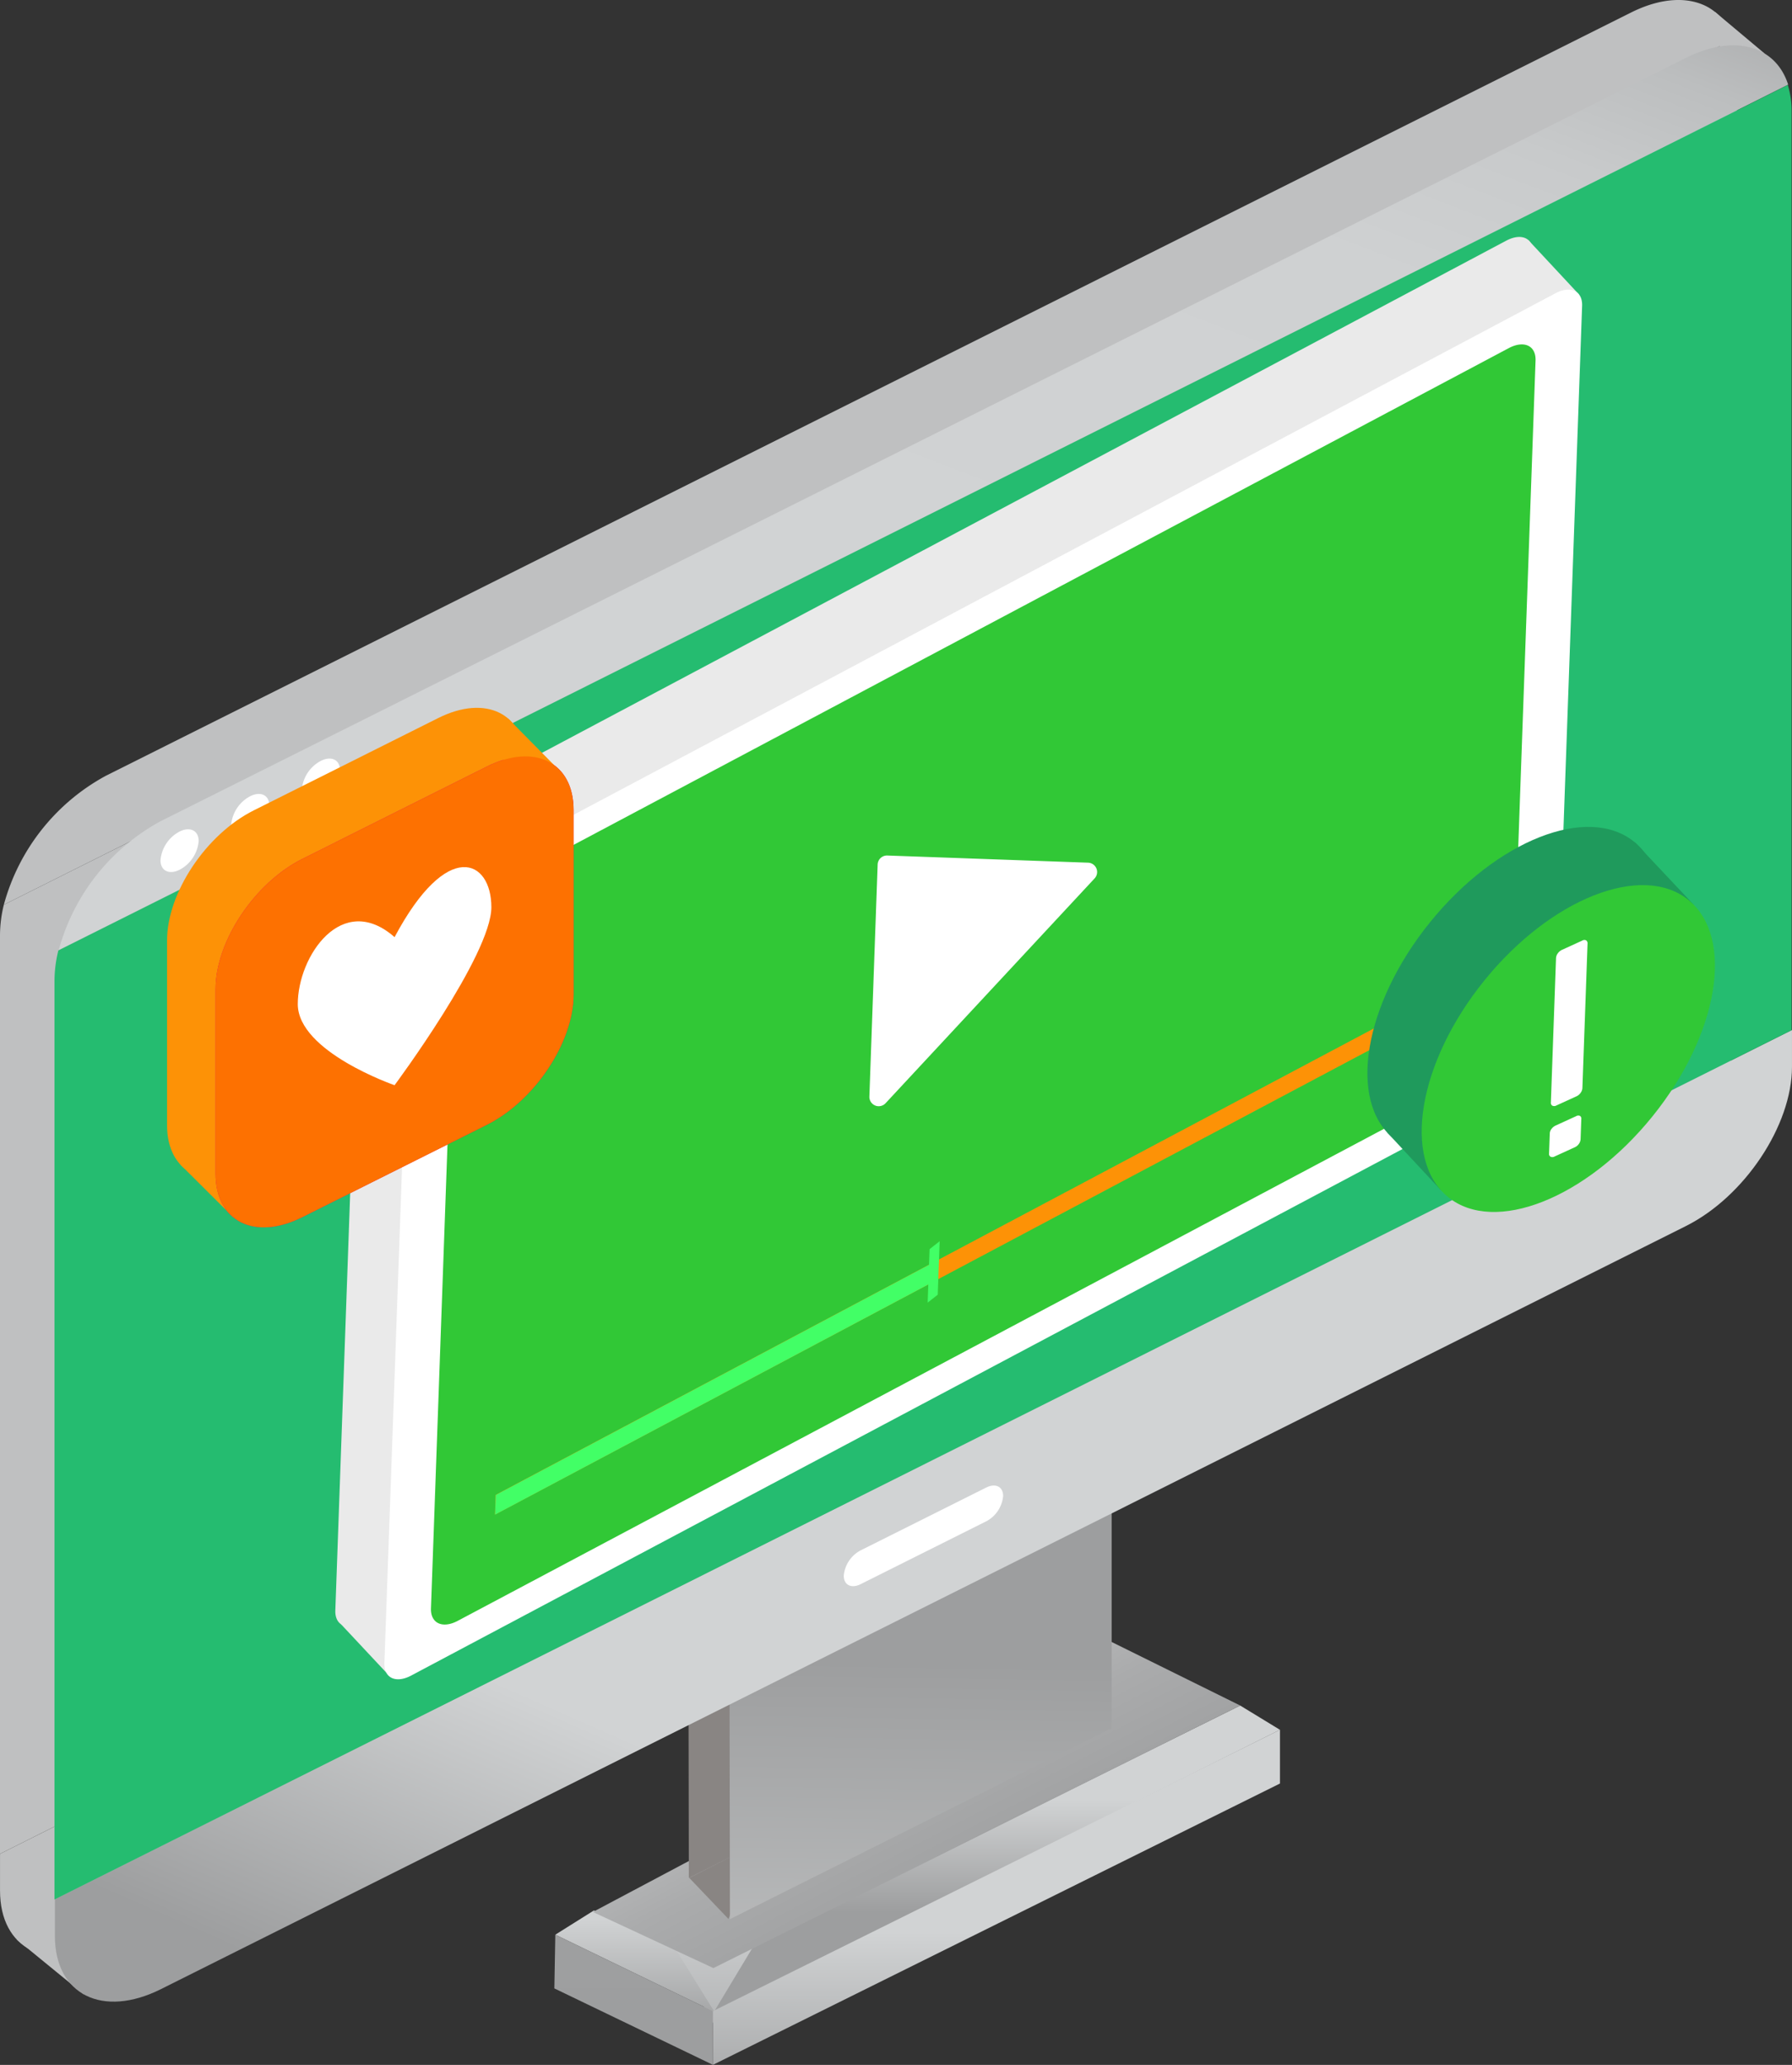 <svg xmlns="http://www.w3.org/2000/svg" xmlns:xlink="http://www.w3.org/1999/xlink" width="150.169" height="172.925" viewBox="0 0 150.169 172.925">
  <rect x="0" y="0" width="150.169" height="172.925" fill="#333333" stroke="none"/>
  <defs>
    <linearGradient id="linear-gradient" x1="0.5" y1="-0.419" x2="0.5" y2="2.014" gradientUnits="objectBoundingBox">
      <stop offset="0" stop-color="#d1d3d4"/>
      <stop offset="1" stop-color="#9d9e9f"/>
    </linearGradient>
    <linearGradient id="linear-gradient-2" x1="-0.125" y1="0.306" x2="-0.125" y2="0.67" xlink:href="#linear-gradient"/>
    <linearGradient id="linear-gradient-3" x1="0.5" y1="0.079" x2="0.5" y2="1.196" xlink:href="#linear-gradient"/>
    <linearGradient id="linear-gradient-4" x1="-0.125" y1="0.603" x2="-0.125" y2="1.174" xlink:href="#linear-gradient"/>
    <linearGradient id="linear-gradient-5" x1="0.5" y1="-0.694" x2="0.5" y2="0.788" gradientUnits="objectBoundingBox">
      <stop offset="0" stop-color="#d1d3d4"/>
      <stop offset="0.069" stop-color="#c1c3c4"/>
      <stop offset="0.174" stop-color="#b1b2b3"/>
      <stop offset="0.305" stop-color="#a5a6a7"/>
      <stop offset="0.489" stop-color="#9e9fa0"/>
      <stop offset="1" stop-color="#9d9e9f"/>
    </linearGradient>
    <linearGradient id="linear-gradient-6" x1="0.164" y1="0.184" x2="0.836" y2="0.846" gradientUnits="objectBoundingBox">
      <stop offset="0" stop-color="#d1d3d4"/>
      <stop offset="0.207" stop-color="#bbbcbd"/>
      <stop offset="0.441" stop-color="#aaabac"/>
      <stop offset="0.695" stop-color="#a0a1a2"/>
      <stop offset="1" stop-color="#9d9e9f"/>
    </linearGradient>
    <linearGradient id="linear-gradient-7" x1="0.497" y1="1.533" x2="0.508" y2="0.516" xlink:href="#linear-gradient"/>
    <linearGradient id="linear-gradient-8" x1="0.167" y1="0.983" x2="0.357" y2="0.74" gradientUnits="objectBoundingBox">
      <stop offset="0" stop-color="#9d9e9f"/>
      <stop offset="1" stop-color="#d1d3d4"/>
    </linearGradient>
    <linearGradient id="linear-gradient-9" x1="0.983" y1="-0.092" x2="0.489" y2="0.587" gradientUnits="objectBoundingBox">
      <stop offset="0" stop-color="#9d9e9f"/>
      <stop offset="0.069" stop-color="#acadae"/>
      <stop offset="0.174" stop-color="#bcbebf"/>
      <stop offset="0.305" stop-color="#c8cacb"/>
      <stop offset="0.489" stop-color="#cfd1d2"/>
      <stop offset="1" stop-color="#d1d3d4"/>
    </linearGradient>
  </defs>
  <g id="Group_63948" data-name="Group 63948" transform="translate(-131.597 0)">
    <g id="Group_63942" data-name="Group 63942" transform="translate(131.597 0)">
      <g id="Group_63929" data-name="Group 63929" transform="translate(46.455 137.286)">
        <path id="Path_109558" data-name="Path 109558" d="M777.676,1878.419l4.151,7.471,4.981-7.056Z" transform="translate(-768.269 -1853.292)" fill="url(#linear-gradient)"/>
        <path id="Path_109559" data-name="Path 109559" d="M866.716,1651.941l-40.853,20.267-3.333,5.531,47.52-23.765Z" transform="translate(-809.245 -1646.396)" fill="url(#linear-gradient-2)"/>
        <path id="Path_109560" data-name="Path 109560" d="M679.8,1853.53l-6.771-3.136-3.24,2.033,13.345,6.47Z" transform="translate(-669.71 -1827.691)" fill="url(#linear-gradient-3)"/>
        <path id="Path_109561" data-name="Path 109561" d="M822.53,1699.016v4.5l47.52-23.561v-4.5Z" transform="translate(-809.245 -1667.878)" fill="url(#linear-gradient-4)"/>
        <path id="Path_109562" data-name="Path 109562" d="M668.961,1873.883l-.08,4.5,13.287,6.4v-4.5Z" transform="translate(-668.881 -1849.148)" fill="url(#linear-gradient-5)"/>
        <path id="Path_109563" data-name="Path 109563" d="M760.459,1593.352l-44.143,21.99-10.1-4.7,43.03-22.829Z" transform="translate(-702.988 -1587.809)" fill="url(#linear-gradient-6)"/>
      </g>
      <g id="Group_63934" data-name="Group 63934" transform="translate(57.673 112.939)">
        <path id="Path_109564" data-name="Path 109564" d="M799.622,1787.827l3.289,3.446,2.506-6.382Z" transform="translate(-799.536 -1743.503)" fill="#898583"/>
        <g id="Group_63931" data-name="Group 63931" transform="translate(0 0)">
          <g id="Group_63930" data-name="Group 63930">
            <path id="Path_109565" data-name="Path 109565" d="M798.624,1322.236c.017,8.968.05,28.311.05,28.311l31.987-16v-28.335Z" transform="translate(-798.624 -1306.214)" fill="#898583"/>
          </g>
        </g>
        <path id="Path_109566" data-name="Path 109566" d="M1164.194,1306.214l3.446,3.446-3.916,2.036Z" transform="translate(-1132.156 -1306.214)" fill="#898583"/>
        <g id="Group_63933" data-name="Group 63933" transform="translate(3.446 3.446)">
          <g id="Group_63932" data-name="Group 63932">
            <path id="Path_109567" data-name="Path 109567" d="M870.513,1346.066V1374.4l-31.987,16s-.034-19.342-.05-28.31Z" transform="translate(-838.476 -1346.066)" fill="url(#linear-gradient-7)"/>
          </g>
        </g>
      </g>
      <g id="Group_63941" data-name="Group 63941" transform="translate(0 0)">
        <g id="Group_63937" data-name="Group 63937">
          <g id="Group_63935" data-name="Group 63935" transform="translate(0 82.452)">
            <path id="Path_109568" data-name="Path 109568" d="M131.6,1026.413v3.082c0,4.911,3.982,6.9,8.893,4.446l127.781-63.9c4.912-2.456,8.893-8.429,8.893-13.341v-3.082Z" transform="translate(-131.598 -953.613)" fill="#bfc0c1"/>
          </g>
          <g id="Group_63936" data-name="Group 63936" transform="translate(66.107 120.607)">
            <path id="Path_109569" data-name="Path 109569" d="M908.1,1397.9l-10.525,5.264c-.781.391-1.415.074-1.415-.708a2.663,2.663,0,0,1,1.415-2.123l10.525-5.264c.782-.391,1.415-.074,1.415.708A2.662,2.662,0,0,1,908.1,1397.9Z" transform="translate(-896.164 -1394.901)" fill="#bfc0c1"/>
          </g>
          <path id="Path_109570" data-name="Path 109570" d="M271.662,1.052,248.413,12.679,143.88,64.956a17.491,17.491,0,0,0-8.572,10.814L280.234,3.291A4.569,4.569,0,0,0,278.162.627C276.539-.3,274.228-.232,271.662,1.052Z" transform="translate(-134.987 0)" fill="#bfc0c1"/>
          <path id="Path_109571" data-name="Path 109571" d="M131.918,110.545a10.782,10.782,0,0,0-.321,2.527v76.954L245.023,133.3l32.142-16.075V40.272a7.233,7.233,0,0,0-.321-2.206Z" transform="translate(-131.597 -34.775)" fill="#bfc0c1"/>
          <path id="Path_109572" data-name="Path 109572" d="M237.2,760.321a3,3,0,0,1-1.6,2.4c-.882.441-1.6.084-1.6-.8a3.005,3.005,0,0,1,1.6-2.4C236.489,759.082,237.2,759.439,237.2,760.321Z" transform="translate(-225.155 -693.68)" fill="#bfc0c1"/>
          <path id="Path_109573" data-name="Path 109573" d="M305.7,726.064a3.005,3.005,0,0,1-1.6,2.4c-.882.441-1.6.084-1.6-.8a3.005,3.005,0,0,1,1.6-2.4C304.988,724.824,305.7,725.182,305.7,726.064Z" transform="translate(-287.732 -662.384)" fill="#bfc0c1"/>
          <path id="Path_109574" data-name="Path 109574" d="M374.2,691.807a3.005,3.005,0,0,1-1.6,2.4c-.882.441-1.6.083-1.6-.8a3.005,3.005,0,0,1,1.6-2.4C373.487,690.567,374.2,690.925,374.2,691.807Z" transform="translate(-350.308 -631.089)" fill="#bfc0c1"/>
        </g>
        <path id="Path_109575" data-name="Path 109575" d="M147.608,1878.357l5.644,4.615a38.709,38.709,0,0,0,.932-4.177C154.033,1878.746,147.608,1878.357,147.608,1878.357Z" transform="translate(-146.224 -1715.95)" fill="#bfc0c1"/>
        <path id="Path_109576" data-name="Path 109576" d="M1793.7,11.437l4.174,3.5h-3.662Z" transform="translate(-1649.992 -10.448)" fill="#bfc0c1"/>
        <g id="Group_63940" data-name="Group 63940" transform="translate(4.568 3.798)">
          <g id="Group_63938" data-name="Group 63938" transform="translate(0.033 82.452)">
            <path id="Path_109577" data-name="Path 109577" d="M184.81,1070.342v3.082c0,4.911,3.982,6.9,8.893,4.446l127.781-63.9c4.912-2.456,8.893-8.429,8.893-13.341v-3.082Z" transform="translate(-184.81 -997.542)" fill="url(#linear-gradient-8)"/>
          </g>
          <g id="Group_63939" data-name="Group 63939" transform="translate(66.139 120.607)">
            <path id="Path_109578" data-name="Path 109578" d="M961.316,1441.828l-10.525,5.264c-.781.391-1.415.074-1.415-.707a2.663,2.663,0,0,1,1.415-2.123L961.316,1439c.782-.391,1.415-.074,1.415.707A2.663,2.663,0,0,1,961.316,1441.828Z" transform="translate(-949.376 -1438.83)" fill="#fff"/>
          </g>
          <path id="Path_109579" data-name="Path 109579" d="M324.875,44.981,301.626,56.608,197.093,108.885a17.49,17.49,0,0,0-8.572,10.814L333.447,47.221C332.411,43.976,328.967,42.935,324.875,44.981Z" transform="translate(-188.167 -43.929)" fill="url(#linear-gradient-9)"/>
          <path id="Path_109580" data-name="Path 109580" d="M290.416,804.25a3.005,3.005,0,0,1-1.6,2.4c-.882.441-1.6.084-1.6-.8a3.005,3.005,0,0,1,1.6-2.4C289.7,803.011,290.416,803.368,290.416,804.25Z" transform="translate(-278.335 -737.609)" fill="#fff"/>
          <path id="Path_109581" data-name="Path 109581" d="M358.916,769.993a3.006,3.006,0,0,1-1.6,2.4c-.882.441-1.6.084-1.6-.8a3.005,3.005,0,0,1,1.6-2.4C358.2,768.754,358.916,769.111,358.916,769.993Z" transform="translate(-340.912 -706.314)" fill="#fff"/>
          <path id="Path_109582" data-name="Path 109582" d="M427.415,735.736a3.005,3.005,0,0,1-1.6,2.4c-.882.441-1.6.084-1.6-.8a3,3,0,0,1,1.6-2.4C426.7,734.5,427.415,734.854,427.415,735.736Z" transform="translate(-403.488 -675.019)" fill="#fff"/>
          <path id="Path_109583" data-name="Path 109583" d="M330,84.508v76.953l-145.569,72.8V157.308a10.7,10.7,0,0,1,.323-2.529L329.681,82.3A7.25,7.25,0,0,1,330,84.508Z" transform="translate(-184.432 -78.983)" fill="#25bc70"/>
        </g>
      </g>
    </g>
    <g id="Group_63946" data-name="Group 63946" transform="translate(159.698 19.844)">
      <g id="Group_63943" data-name="Group 63943">
        <path id="Path_109584" data-name="Path 109584" d="M462.1,1551.3l3.794,4.053.031-6.125Z" transform="translate(-461.628 -1435.126)" fill="#eaeaea"/>
        <path id="Path_109585" data-name="Path 109585" d="M1611.3,232.45l4.248,4.557-4.39,1.19Z" transform="translate(-1511.333 -232.196)" fill="#eaeaea"/>
        <path id="Path_109586" data-name="Path 109586" d="M552.367,295.935l-93.521,49.641c-1.28.679-2.29.209-2.246-1.045l2.193-61.553a4.749,4.749,0,0,1,2.408-3.515l93.521-49.641c1.28-.679,2.29-.209,2.245,1.045l-2.193,61.553A4.748,4.748,0,0,1,552.367,295.935Z" transform="translate(-456.6 -229.511)" fill="#eaeaea"/>
        <path id="Path_109587" data-name="Path 109587" d="M599.894,346.974l-93.521,49.641c-1.28.679-2.29.209-2.245-1.045l2.193-61.553a4.749,4.749,0,0,1,2.408-3.515l93.521-49.641c1.28-.679,2.29-.209,2.246,1.045L602.3,343.459A4.749,4.749,0,0,1,599.894,346.974Z" transform="translate(-500.017 -276.138)" fill="#fff"/>
        <path id="Path_109588" data-name="Path 109588" d="M637.382,394.887l-85.9,45.6c-1.28.679-2.29.209-2.245-1.045l2.01-56.423a4.749,4.749,0,0,1,2.408-3.515l85.9-45.6c1.28-.679,2.29-.209,2.245,1.045l-2.01,56.423A4.749,4.749,0,0,1,637.382,394.887Z" transform="translate(-541.222 -324.594)" fill="#31c836"/>
        <path id="Path_109589" data-name="Path 109589" d="M974.875,829.4l-.692,19.429a.783.783,0,0,0,1.356.561l17.518-18.829a.783.783,0,0,0-.545-1.316l-16.826-.6A.783.783,0,0,0,974.875,829.4Z" transform="translate(-929.43 -776.843)" fill="#fff"/>
        <path id="Path_109590" data-name="Path 109590" d="M691.546,957.352,611.368,999.91l.059-1.645L691.6,955.706Z" transform="translate(-597.986 -892.918)" fill="#fd9206"/>
        <path id="Path_109591" data-name="Path 109591" d="M648.1,1224.1l-36.728,19.5.059-1.645,36.728-19.5Z" transform="translate(-597.986 -1136.601)" fill="#42ff66"/>
        <path id="Path_109592" data-name="Path 109592" d="M1031.531,1206.722l-.844.662.16-4.478.844-.662Z" transform="translate(-981.049 -1118.14)" fill="#42ff66"/>
      </g>
      <g id="Group_63945" data-name="Group 63945" transform="translate(81.667 44.946)">
        <path id="Path_109593" data-name="Path 109593" d="M1714.6,815.618l4.959,5.264-5.089-1.623.121-3.4Z" transform="translate(-1687.378 -809.888)" fill="#1f9a5c"/>
        <path id="Path_109594" data-name="Path 109594" d="M1475.986,1091.485l4.518,4.851-1.613-5.359Z" transform="translate(-1469.513 -1061.439)" fill="#1f9a5c"/>
        <ellipse id="Ellipse_4191" data-name="Ellipse 4191" cx="16.006" cy="9.055" rx="16.006" ry="9.055" transform="matrix(0.629, -0.777, 0.777, 0.629, 0, 24.882)" fill="#1f9a5c"/>
        <ellipse id="Ellipse_4192" data-name="Ellipse 4192" cx="16.006" cy="9.055" rx="16.006" ry="9.055" transform="translate(4.547 29.765) rotate(-51.01)" fill="#31c836"/>
        <g id="Group_63944" data-name="Group 63944" transform="translate(20.043 13.928)">
          <path id="Path_109595" data-name="Path 109595" d="M1634.022,911.261l1.711-.781a.329.329,0,0,1,.322-.013.292.292,0,0,1,.114.276l-.431,12.088a.726.726,0,0,1-.15.4.826.826,0,0,1-.32.28l-1.711.781a.365.365,0,0,1-.335.019.268.268,0,0,1-.126-.271l.431-12.089a.724.724,0,0,1,.15-.4A.866.866,0,0,1,1634.022,911.261Zm-.524,14.709,1.711-.781a.36.36,0,0,1,.323-.026.263.263,0,0,1,.114.264l-.06,1.681a.742.742,0,0,1-.138.391.8.8,0,0,1-.332.285l-1.711.781a.366.366,0,0,1-.335.019.267.267,0,0,1-.126-.271l.06-1.681a.669.669,0,0,1,.15-.385A.9.9,0,0,1,1633.5,925.97Z" transform="translate(-1632.944 -910.431)" fill="#fff"/>
        </g>
      </g>
    </g>
    <g id="Group_63947" data-name="Group 63947" transform="translate(145.595 59.277)">
      <path id="Path_109596" data-name="Path 109596" d="M316.22,716.432l-15.46,7.732c-4,2-7.271.364-7.271-3.634V705.069c0-4,3.272-8.907,7.271-10.906l15.46-7.732c4-2,7.271-.364,7.271,3.635v15.46C323.49,709.524,320.219,714.432,316.22,716.432Z" transform="translate(-293.489 -685.577)" fill="#fd9206"/>
      <path id="Path_109597" data-name="Path 109597" d="M306.467,1109.038l4.432,4.411v-6.209Z" transform="translate(-305.345 -1070.782)" fill="#fd9206"/>
      <path id="Path_109598" data-name="Path 109598" d="M363.245,763.457l-15.46,7.732c-4,2-7.271.364-7.271-3.634v-15.46c0-4,3.272-8.907,7.271-10.906l15.46-7.732c4-2,7.271-.364,7.271,3.634v15.461C370.515,756.55,367.244,761.458,363.245,763.457Z" transform="translate(-336.448 -728.536)" fill="#e0006b"/>
      <path id="Path_109599" data-name="Path 109599" d="M619.489,695.852l3.856,3.9-4.279-.178Z" transform="translate(-590.916 -694.963)" fill="#fd9206"/>
      <path id="Path_109600" data-name="Path 109600" d="M363.245,763.457l-15.46,7.732c-4,2-7.271.364-7.271-3.634v-15.46c0-4,3.272-8.907,7.271-10.906l15.46-7.732c4-2,7.271-.364,7.271,3.634v15.461C370.515,756.55,367.244,761.458,363.245,763.457Z" transform="translate(-336.448 -728.536)" fill="#fd7101"/>
      <path id="Path_109601" data-name="Path 109601" d="M428.311,845.727c-4.418-3.874-8.111,1.611-8.111,5.606s8.111,6.794,8.111,6.794,8.111-10.912,8.111-14.907S432.728,837.435,428.311,845.727Z" transform="translate(-409.244 -826.523)" fill="#fff"/>
    </g>
  </g>
</svg>
